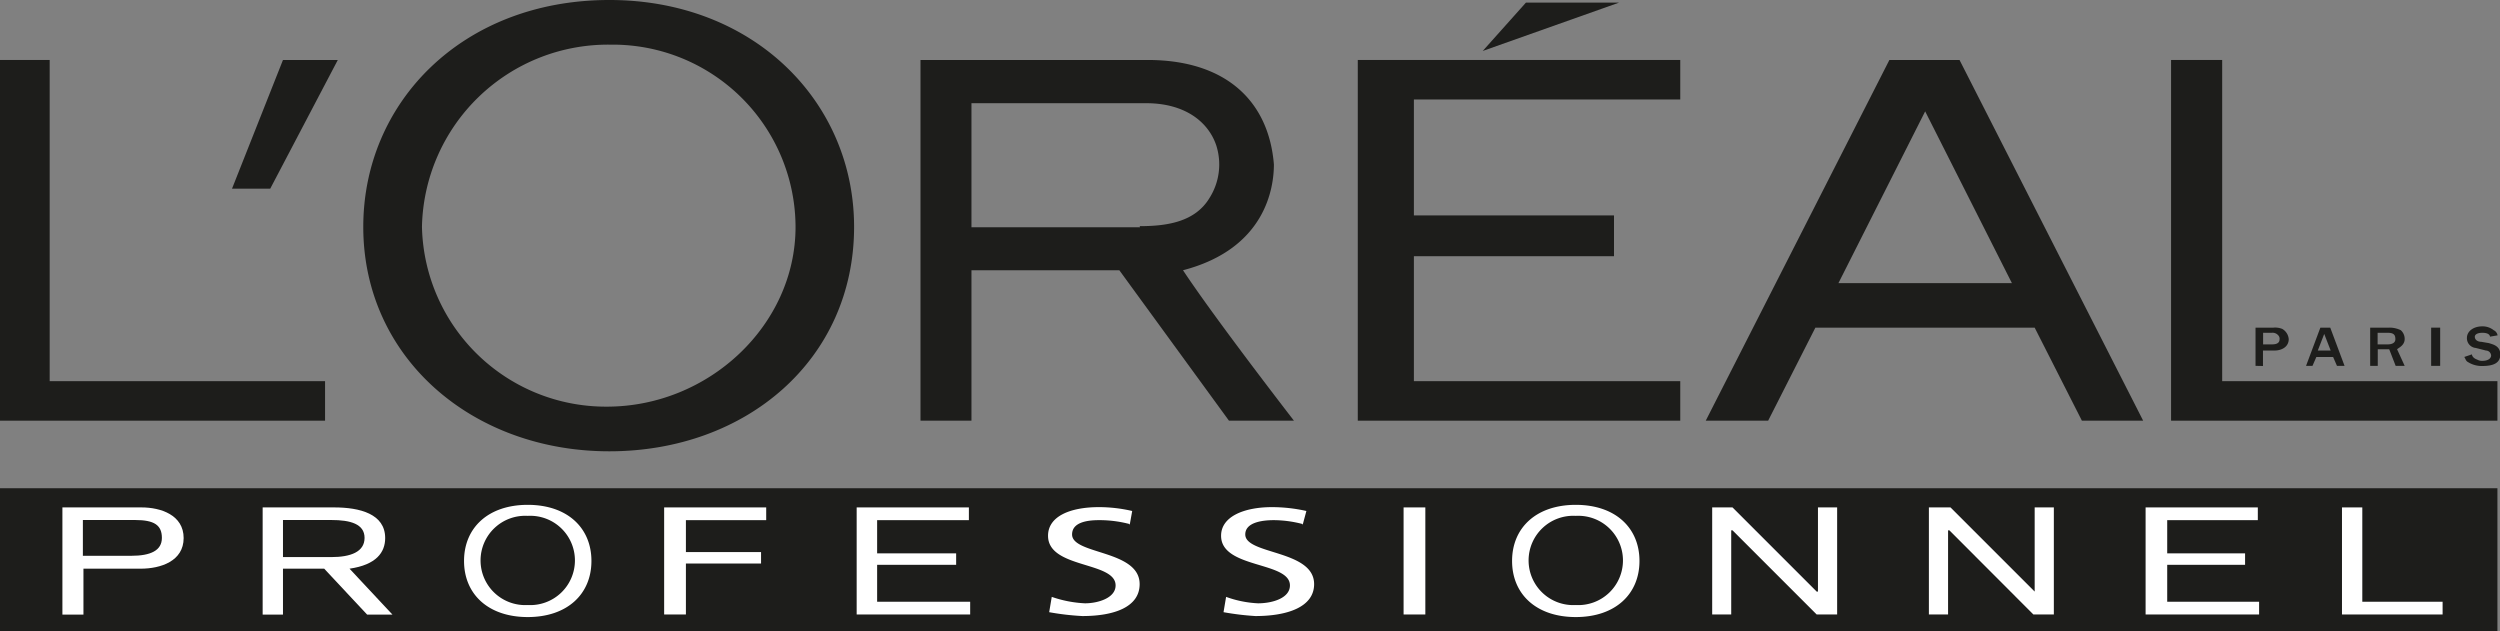 <svg id="Layer_1" data-name="Layer 1" xmlns="http://www.w3.org/2000/svg" viewBox="0 0 174.66 44.09"><rect x="0" y="0" width="174.66" height="44.09" fill="#808080" stroke="none"/><defs><style>.cls-1{fill:#1d1d1b;}.cls-1,.cls-2{fill-rule:evenodd;}.cls-2{fill:#fff;}</style></defs><title>logo-loreal</title><polygon class="cls-1" points="174.48 44.09 174.48 34.11 0 34.11 0 44.09 174.48 44.09 174.48 44.09"/><path class="cls-2" d="M4.36,35.45H9.89c1.34,0,2.94.53,2.94,2.14s-1.6,2.14-3,2.14h-4v3.21H4.36V35.45Zm1.42,3.38H9.17c1.34,0,2.14-.36,2.14-1.25s-.53-1.25-1.87-1.25H5.79v2.49Z"/><path class="cls-2" d="M18.35,35.45h5c1.78,0,3.56.45,3.56,2.14,0,1-.62,1.87-2.49,2.14l3,3.21H25.65l-3-3.21H19.77v3.21H18.35V35.45Zm1.42,3.47h3.38c1.34,0,2.32-.36,2.32-1.34s-1-1.25-2.32-1.25H19.77v2.58Z"/><path class="cls-2" d="M36.87,35.27c2.76,0,4.45,1.6,4.45,3.92s-1.69,3.92-4.45,3.92-4.45-1.6-4.45-3.92,1.69-3.92,4.45-3.92Zm0,7a3.12,3.12,0,1,0,0-6.23,3.12,3.12,0,1,0,0,6.23Z"/><polygon class="cls-2" points="46.4 35.45 53.53 35.45 53.53 36.34 47.92 36.34 47.92 38.57 53.17 38.57 53.17 39.37 47.92 39.37 47.92 42.93 46.4 42.93 46.4 35.45 46.4 35.45"/><polygon class="cls-2" points="59.85 35.45 67.69 35.45 67.69 36.34 61.28 36.34 61.28 38.66 66.8 38.66 66.8 39.46 61.28 39.46 61.28 42.04 67.78 42.04 67.78 42.93 59.85 42.93 59.85 35.45 59.85 35.45"/><path class="cls-2" d="M78.91,36.61a8.26,8.26,0,0,0-2.14-.27c-.89,0-1.87.18-1.87,1,0,1.42,4.72,1.07,4.72,3.47,0,1.6-1.78,2.23-4,2.23a18.36,18.36,0,0,1-2.32-.27l.18-1.07a8.23,8.23,0,0,0,2.32.45c.89,0,2.14-.36,2.14-1.25,0-1.69-4.72-1.16-4.72-3.47,0-1.34,1.51-2,3.56-2a10.27,10.27,0,0,1,2.32.27l-.18,1Z"/><path class="cls-2" d="M91,36.61a8.08,8.08,0,0,0-2-.27c-.89,0-2,.18-2,1,0,1.42,4.81,1.07,4.81,3.47,0,1.6-1.87,2.23-4.1,2.23a19,19,0,0,1-2.23-.27l.18-1.07a7.57,7.57,0,0,0,2.23.45c1,0,2.23-.36,2.23-1.25,0-1.69-4.81-1.16-4.81-3.47,0-1.34,1.6-2,3.56-2a11.06,11.06,0,0,1,2.4.27l-.27,1Z"/><polygon class="cls-2" points="98.06 35.45 99.58 35.45 99.58 42.93 98.06 42.93 98.06 35.45 98.06 35.45"/><path class="cls-2" d="M110.09,35.27c2.76,0,4.45,1.6,4.45,3.92s-1.69,3.92-4.45,3.92-4.45-1.6-4.45-3.92,1.69-3.92,4.45-3.92Zm0,7a3.12,3.12,0,1,0,0-6.23,3.12,3.12,0,1,0,0,6.23Z"/><polygon class="cls-2" points="119.62 35.45 121.04 35.45 126.92 41.33 127.01 41.33 127.01 35.45 128.35 35.45 128.35 42.93 126.92 42.93 121.04 37.05 120.95 37.05 120.95 42.93 119.62 42.93 119.62 35.45 119.62 35.45"/><polygon class="cls-2" points="134.76 35.45 136.27 35.45 142.15 41.33 142.15 41.33 142.15 35.45 143.49 35.45 143.49 42.93 142.06 42.93 136.19 37.05 136.1 37.05 136.1 42.93 134.76 42.93 134.76 35.45 134.76 35.45"/><polygon class="cls-2" points="149.9 35.45 157.74 35.45 157.74 36.34 151.41 36.34 151.41 38.66 156.85 38.66 156.85 39.46 151.41 39.46 151.41 42.04 157.83 42.04 157.83 42.93 149.9 42.93 149.9 35.45 149.9 35.45"/><polygon class="cls-2" points="163.62 35.45 165.04 35.45 165.04 42.04 170.65 42.04 170.65 42.93 163.62 42.93 163.62 35.45 163.62 35.45"/><path class="cls-1" d="M158.1,23.25h.62a.52.52,0,0,1,.45.18.33.33,0,0,1,.09.27c0,.18-.09.36-.53.36h-.62v-.8Zm0,2.32V24.49h.8c.53,0,1-.27,1-.8a.91.91,0,0,0-.45-.71,1.33,1.33,0,0,0-.62-.09h-1.25v2.67Z"/><path class="cls-1" d="M161.93,24.49l.45-1.16.45,1.16Zm.89-1.6h-.71l-1,2.67h.45l.27-.62H163l.27.62h.53l-1-2.67Z"/><path class="cls-1" d="M166.11,23.25h.71c.45,0,.53.18.53.45s-.27.36-.53.36h-.71v-.8ZM168,25.56l-.53-1.16c.09-.09.53-.27.53-.71a.81.81,0,0,0-.27-.62,1.77,1.77,0,0,0-.8-.18h-1.34v2.67h.53V24.4h.8l.45,1.16Z"/><polygon class="cls-1" points="169.85 22.89 170.48 22.89 170.48 25.56 169.85 25.56 169.85 22.89 169.85 22.89"/><path class="cls-1" d="M172.7,24.76c0,.09.09.27.36.36a.67.67,0,0,0,.36.09c.53,0,.62-.27.62-.36a.37.37,0,0,0-.36-.36l-.71-.18a.68.68,0,0,1-.62-.71c0-.45.45-.8,1.07-.8a1.24,1.24,0,0,1,.8.27.48.48,0,0,1,.27.36l-.53.09c0-.09-.09-.27-.53-.27s-.53.18-.53.27c0,.27.27.36.45.36l.53.09c.27.09.8.18.8.8s-.53.8-1.25.8a1.8,1.8,0,0,1-1-.27c-.18-.09-.18-.27-.27-.36l.53-.18Z"/><polygon class="cls-1" points="94.86 29.39 117.39 29.39 117.39 26.63 98.78 26.63 98.78 17.9 112.76 17.9 112.76 15.05 98.78 15.05 98.78 6.95 117.39 6.95 117.39 4.19 94.86 4.19 94.86 29.39 94.86 29.39"/><polygon class="cls-1" points="106.61 0.18 103.59 3.56 113.12 0.18 106.61 0.18 106.61 0.18"/><polygon class="cls-1" points="155.25 26.63 155.25 4.19 151.68 4.19 151.68 29.39 174.48 29.39 174.48 26.63 155.25 26.63 155.25 26.63"/><path class="cls-1" d="M132,4.19,119.17,29.39h4.36l3.3-6.5h15.32l3.3,6.5h4.28L136.9,4.19Zm-3.56,15.59,6.06-12,6.06,12Z"/><path class="cls-1" d="M82.65,18.88C88.44,17.37,89,13.09,89,11.49c-.36-4.45-3.38-7.3-8.82-7.3H64.31V29.39h3.56V18.88H78.2l7.66,10.51H90.4s-5.52-7.13-7.75-10.51Zm-3-3H67.87V7.21h12.2c2.76,0,4.36,1.34,4.9,2.94a4.37,4.37,0,0,1-.45,3.65c-1,1.69-2.94,2-4.9,2Z"/><path class="cls-1" d="M42.57,0C32.33,0,25.38,7.13,25.38,15.85,25.38,25,33,31.53,42.57,31.53s17.1-6.41,17.1-15.68c0-8.73-7-15.85-17.1-15.85ZM42.4,28.41A12.85,12.85,0,0,1,29.48,15.85,13,13,0,0,1,42.66,3.12,12.77,12.77,0,0,1,55.58,15.85c0,6.86-6.06,12.56-13.18,12.56Z"/><polygon class="cls-1" points="16.21 13.18 18.88 13.18 23.6 4.19 19.77 4.19 16.21 13.18 16.21 13.18"/><polygon class="cls-1" points="3.47 26.63 3.47 4.19 0 4.19 0 29.39 22.71 29.39 22.71 26.63 3.47 26.63 3.47 26.63"/></svg>